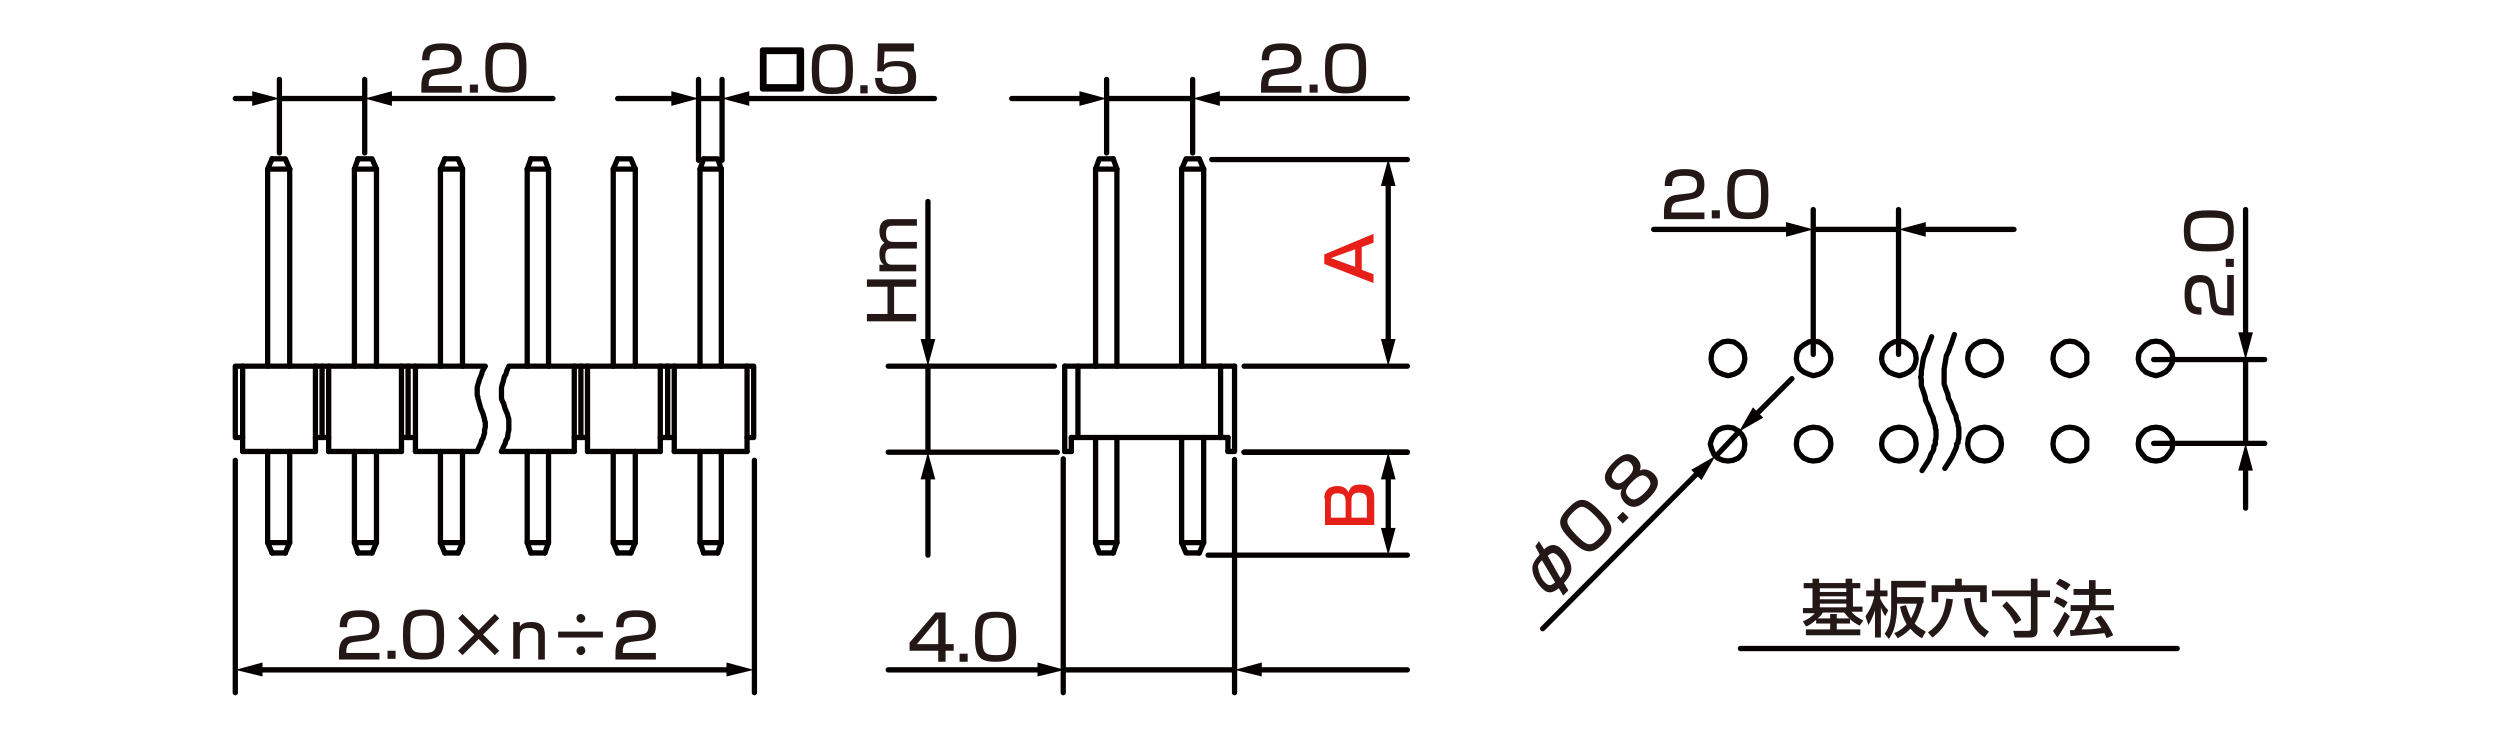 <?xml version="1.0" encoding="utf-8"?>
<!-- Generator: Adobe Illustrator 28.0.0, SVG Export Plug-In . SVG Version: 6.00 Build 0)  -->
<svg version="1.1" id="レイヤー_1" xmlns="http://www.w3.org/2000/svg" xmlns:xlink="http://www.w3.org/1999/xlink" x="0px"
	 y="0px" width="340px" height="99.6px" viewBox="0 0 340 99.6" style="enable-background:new 0 0 340 99.6;" xml:space="preserve">
<style type="text/css">
	.st0{fill:none;stroke:#040000;stroke-width:0.72;stroke-linecap:round;stroke-linejoin:round;stroke-miterlimit:10;}
	.st1{fill:none;stroke:#040000;stroke-width:0.72;stroke-linecap:round;stroke-linejoin:round;}
	.st2{fill:#040000;}
	.st3{fill:#231815;}
	.st4{fill:#E61F19;}
</style>
<g id="MH0404">
	<line class="st0" x1="246.6" y1="31.2" x2="258.2" y2="31.2"/>
	<line class="st0" x1="258.2" y1="48.2" x2="258.2" y2="28.5"/>
	<line class="st0" x1="246.6" y1="48.2" x2="246.6" y2="28.5"/>
	<line class="st0" x1="305.4" y1="48.9" x2="305.4" y2="60.3"/>
	<line class="st0" x1="292.9" y1="48.9" x2="308" y2="48.9"/>
	<line class="st0" x1="292.9" y1="60.3" x2="308" y2="60.3"/>
	<line class="st0" x1="236.5" y1="58.7" x2="233.4" y2="62"/>
	<polygon class="st0" points="249,48.8 248.9,48 248.5,47.4 248,46.9 247.4,46.5 246.6,46.4 246,46.5 245.3,46.9 244.7,47.4 
		244.4,48 244.3,48.8 244.4,49.4 244.7,50.1 245.3,50.6 246,50.9 246.6,51.1 247.4,50.9 248,50.6 248.5,50.1 248.9,49.4 	"/>
	<polygon class="st0" points="260.6,48.8 260.5,48 260.2,47.4 259.6,46.9 259,46.5 258.3,46.4 257.6,46.5 256.9,46.9 256.4,47.4 
		256,48 255.9,48.8 256,49.4 256.4,50.1 256.9,50.6 257.6,50.9 258.3,51.1 259,50.9 259.6,50.6 260.2,50.1 260.5,49.4 	"/>
	<polygon class="st0" points="272.2,48.8 272.1,48 271.8,47.4 271.2,46.9 270.6,46.5 269.9,46.4 269.2,46.5 268.5,46.9 268,47.4 
		267.7,48 267.6,48.8 267.7,49.4 268,50.1 268.5,50.6 269.2,50.9 269.9,51.1 270.6,50.9 271.2,50.6 271.8,50.1 272.1,49.4 	"/>
	<polygon class="st0" points="283.8,48.8 283.8,48 283.4,47.4 282.9,46.9 282.2,46.5 281.5,46.4 280.8,46.5 280.2,46.9 279.6,47.4 
		279.3,48 279.2,48.8 279.3,49.4 279.6,50.1 280.2,50.6 280.8,50.9 281.5,51.1 282.2,50.9 282.9,50.6 283.4,50.1 283.8,49.4 	"/>
	<polygon class="st0" points="272.2,60.4 272.1,59.6 271.8,59 271.2,58.5 270.6,58.2 269.9,58.1 269.2,58.2 268.5,58.5 268,59 
		267.7,59.6 267.6,60.4 267.7,61.1 268,61.7 268.5,62.3 269.2,62.6 269.9,62.7 270.6,62.6 271.2,62.3 271.8,61.7 272.1,61.1 	"/>
	<polygon class="st0" points="260.6,60.4 260.5,59.6 260.2,59 259.6,58.5 259,58.2 258.3,58.1 257.6,58.2 256.9,58.5 256.4,59 
		256,59.6 255.9,60.4 256,61.1 256.4,61.7 256.9,62.3 257.6,62.6 258.3,62.7 259,62.6 259.6,62.3 260.2,61.7 260.5,61.1 	"/>
	<polygon class="st0" points="249,60.4 248.9,59.6 248.5,59 248,58.5 247.4,58.2 246.6,58.1 246,58.2 245.3,58.5 244.7,59 
		244.4,59.6 244.3,60.4 244.4,61.1 244.7,61.7 245.3,62.3 246,62.6 246.6,62.7 247.4,62.6 248,62.3 248.5,61.7 248.9,61.1 	"/>
	<polygon class="st0" points="283.8,60.4 283.8,59.6 283.4,59 282.9,58.5 282.2,58.2 281.5,58.1 280.8,58.2 280.2,58.5 279.6,59 
		279.3,59.6 279.2,60.4 279.3,61.1 279.6,61.7 280.2,62.3 280.8,62.6 281.5,62.7 282.2,62.6 282.9,62.3 283.4,61.7 283.8,61.1 	"/>
	<polygon class="st0" points="295.5,48.8 295.4,48 295,47.4 294.5,46.9 293.9,46.5 293.2,46.4 292.5,46.5 291.8,46.9 291.3,47.4 
		290.9,48 290.8,48.8 290.9,49.4 291.3,50.1 291.8,50.6 292.5,50.9 293.2,51.1 293.9,50.9 294.5,50.6 295,50.1 295.4,49.4 	"/>
	<polygon class="st0" points="295.5,60.4 295.4,59.6 295,59 294.5,58.5 293.9,58.2 293.2,58.1 292.5,58.2 291.8,58.5 291.3,59 
		290.9,59.6 290.8,60.4 290.9,61.1 291.3,61.7 291.8,62.3 292.5,62.6 293.2,62.7 293.9,62.6 294.5,62.3 295,61.7 295.4,61.1 	"/>
	<polygon class="st0" points="237.3,48.8 237.2,48 236.9,47.4 236.4,46.9 235.8,46.5 235,46.4 234.3,46.5 233.6,46.9 233.1,47.4 
		232.8,48 232.7,48.8 232.8,49.4 233.1,50.1 233.6,50.6 234.3,50.9 235,51.1 235.8,50.9 236.4,50.6 236.9,50.1 237.2,49.4 	"/>
	<polygon class="st0" points="237.2,61.2 237.3,60.4 237.2,59.7 236.9,59.1 236.4,58.6 235.7,58.2 235,58.1 234.3,58.2 233.6,58.5 
		233.1,59.1 232.8,59.7 232.6,60.4 232.8,61.1 233.1,61.8 233.6,62.3 234.3,62.6 235,62.7 235.7,62.6 236.4,62.3 236.9,61.8 	"/>
	<polyline class="st0" points="265.8,45.5 265.4,46.7 265.2,47.2 265,47.8 264.7,48.4 264.6,49 264.5,49.6 264.4,50.2 264.4,51.6 
		264.4,51.9 264.4,52.2 264.5,52.5 264.7,53.1 264.9,53.6 265,54.2 265.3,54.8 265.7,55.9 266,56.5 266.1,57.1 266.3,57.6 
		266.3,57.9 266.4,58.2 266.4,59.6 266.3,59.9 266.3,60.2 266.1,60.4 266.1,60.7 266,61 265.5,62.1 265.2,62.6 264.5,63.7 	"/>
	<polyline class="st0" points="262.7,45.8 262.3,46.9 262.1,47.5 261.8,48.1 261.6,48.7 261.5,49.2 261.4,49.9 261.3,50.4 261.3,51 
		261.2,51.3 261.3,51.6 261.3,51.9 261.3,52.2 261.3,52.5 261.4,52.7 261.6,53.3 261.8,53.9 261.9,54.5 262.2,55.1 262.6,56.2 
		262.9,56.8 263,57.3 263.2,57.9 263.2,58.2 263.3,58.5 263.3,59.6 263.2,59.9 263.2,60.2 263.2,60.4 263,60.7 263,61 262.9,61.3 
		262.6,61.8 262.4,62.4 262.1,62.9 261.4,64 	"/>
	<line class="st0" x1="164.8" y1="21.7" x2="191.4" y2="21.7"/>
	<line class="st0" x1="169.2" y1="61.5" x2="191.4" y2="61.5"/>
	<line class="st0" x1="169.2" y1="49.8" x2="191.4" y2="49.8"/>
	<path class="st0" d="M188.8,48.9"/>
	<path class="st0" d="M188.8,61.5"/>
	<line class="st0" x1="164.3" y1="75.5" x2="191.4" y2="75.5"/>
	<line class="st0" x1="169.2" y1="61.5" x2="191.4" y2="61.5"/>
	<line class="st0" x1="38" y1="13.4" x2="49.6" y2="13.4"/>
	<line class="st0" x1="49.6" y1="20.8" x2="49.6" y2="10.8"/>
	<line class="st0" x1="38" y1="20.8" x2="38" y2="10.8"/>
	<line class="st0" x1="95" y1="13.4" x2="98.2" y2="13.4"/>
	<line class="st0" x1="98.2" y1="21.8" x2="98.2" y2="10.8"/>
	<line class="st0" x1="95" y1="21.8" x2="95" y2="10.8"/>
	<line class="st0" x1="162.2" y1="13.4" x2="150.5" y2="13.4"/>
	<line class="st0" x1="150.5" y1="20.8" x2="150.5" y2="10.8"/>
	<line class="st0" x1="162.2" y1="20.8" x2="162.2" y2="10.8"/>
	<line class="st0" x1="167.9" y1="62.5" x2="167.9" y2="94.2"/>
	<line class="st0" x1="144.6" y1="62.4" x2="144.6" y2="94.2"/>
	<line class="st0" x1="126.2" y1="49.8" x2="126.2" y2="61.5"/>
	<line class="st0" x1="143.8" y1="61.5" x2="120.8" y2="61.5"/>
	<line class="st0" x1="143.4" y1="49.8" x2="120.8" y2="49.8"/>
	<line class="st0" x1="102.6" y1="62.6" x2="102.6" y2="94.2"/>
	<line class="st0" x1="32" y1="62.6" x2="32" y2="94.2"/>
	<line class="st0" x1="236.7" y1="88.2" x2="296.1" y2="88.2"/>
	<g>
		<line class="st0" x1="167" y1="59.5" x2="167" y2="61.4"/>
		<polyline class="st0" points="167,61.4 167.9,61.4 167.9,49.8 		"/>
		<line class="st0" x1="166" y1="49.8" x2="166" y2="59.5"/>
		<polyline class="st0" points="151.4,21.6 151.9,23 149,23 		"/>
		<polyline class="st0" points="151.4,21.6 149.5,21.6 149,23 		"/>
		<polyline class="st0" points="160.7,23 161.3,21.6 163.1,21.6 		"/>
		<polyline class="st0" points="160.7,23 163.7,23 163.1,21.6 		"/>
		<line class="st0" x1="145.7" y1="59.5" x2="145.7" y2="61.4"/>
		<line class="st0" x1="144.8" y1="49.8" x2="144.8" y2="61.4"/>
		<polyline class="st0" points="151.4,75.2 151.9,73.8 149,73.8 		"/>
		<line class="st0" x1="149" y1="59.5" x2="149" y2="73.8"/>
		<line class="st0" x1="144.8" y1="61.4" x2="145.7" y2="61.4"/>
		<line class="st0" x1="146.6" y1="49.8" x2="146.6" y2="59.5"/>
		<polyline class="st0" points="151.4,75.2 149.5,75.2 149,73.8 		"/>
		<line class="st0" x1="151.9" y1="59.5" x2="151.9" y2="73.8"/>
		<line class="st0" x1="163.7" y1="59.5" x2="163.7" y2="73.8"/>
		<polyline class="st0" points="160.7,59.5 160.7,73.8 161.3,75.2 163.1,75.2 		"/>
		<polyline class="st0" points="160.7,73.8 163.7,73.8 163.1,75.2 		"/>
		<line class="st0" x1="149" y1="23" x2="149" y2="49.8"/>
		<line class="st0" x1="151.9" y1="23" x2="151.9" y2="49.8"/>
		<line class="st0" x1="163.7" y1="23" x2="163.7" y2="49.8"/>
		<line class="st0" x1="160.7" y1="23" x2="160.7" y2="49.8"/>
		<line class="st0" x1="145.7" y1="59.5" x2="167" y2="59.5"/>
		<line class="st0" x1="144.8" y1="49.8" x2="167.9" y2="49.8"/>
	</g>
	<g>
		<polyline class="st0" points="95.7,21.6 97.6,21.6 98.1,23 		"/>
		<polyline class="st0" points="95.7,21.6 95.2,23 98.1,23 		"/>
		<polyline class="st0" points="84,21.6 85.8,21.6 86.4,23 		"/>
		<polyline class="st0" points="84,21.6 83.4,23 86.4,23 		"/>
		<polyline class="st0" points="48.7,21.6 50.6,21.6 51.2,23 		"/>
		<polyline class="st0" points="48.7,21.6 48.2,23 51.2,23 		"/>
		<polyline class="st0" points="72.2,21.6 74.1,21.6 74.6,23 		"/>
		<polyline class="st0" points="72.2,21.6 71.7,23 74.6,23 		"/>
		<polyline class="st0" points="60.5,21.6 62.3,21.6 62.9,23 		"/>
		<polyline class="st0" points="60.5,21.6 59.9,23 62.9,23 		"/>
		<line class="st0" x1="78.1" y1="49.8" x2="78.1" y2="61.4"/>
		<line class="st0" x1="79" y1="49.8" x2="79" y2="59.5"/>
		<line class="st0" x1="79.9" y1="49.8" x2="79.9" y2="61.4"/>
		<polyline class="st0" points="98.1,61.4 98.1,73.8 97.6,75.2 		"/>
		<line class="st0" x1="95.7" y1="75.2" x2="97.6" y2="75.2"/>
		<line class="st0" x1="95.2" y1="61.4" x2="95.2" y2="73.8"/>
		<polyline class="st0" points="95.7,75.2 95.2,73.8 98.1,73.8 		"/>
		<polyline class="st0" points="86.4,61.4 86.4,73.8 85.8,75.2 		"/>
		<line class="st0" x1="84" y1="75.2" x2="85.8" y2="75.2"/>
		<line class="st0" x1="83.4" y1="61.4" x2="83.4" y2="73.8"/>
		<polyline class="st0" points="84,75.2 83.4,73.8 86.4,73.8 		"/>
		<line class="st0" x1="54.6" y1="49.8" x2="54.6" y2="61.4"/>
		<line class="st0" x1="55.5" y1="49.8" x2="55.5" y2="59.5"/>
		<line class="st0" x1="56.5" y1="49.8" x2="56.5" y2="61.4"/>
		<line class="st0" x1="44.7" y1="49.8" x2="44.7" y2="61.4"/>
		<polyline class="st0" points="51.2,61.4 51.2,73.8 50.6,75.2 		"/>
		<line class="st0" x1="48.7" y1="75.2" x2="50.6" y2="75.2"/>
		<line class="st0" x1="48.2" y1="61.4" x2="48.2" y2="73.8"/>
		<polyline class="st0" points="48.7,75.2 48.2,73.8 51.2,73.8 		"/>
		<polyline class="st0" points="74.6,61.4 74.6,73.8 74.1,75.2 		"/>
		<line class="st0" x1="72.2" y1="75.2" x2="74.1" y2="75.2"/>
		<line class="st0" x1="71.7" y1="61.4" x2="71.7" y2="73.8"/>
		<polyline class="st0" points="72.2,75.2 71.7,73.8 74.6,73.8 		"/>
		<polyline class="st0" points="62.9,61.4 62.9,73.8 62.3,75.2 		"/>
		<line class="st0" x1="60.5" y1="75.2" x2="62.3" y2="75.2"/>
		<line class="st0" x1="59.9" y1="61.4" x2="59.9" y2="73.8"/>
		<polyline class="st0" points="60.5,75.2 59.9,73.8 62.9,73.8 		"/>
		<line class="st0" x1="51.2" y1="23" x2="51.2" y2="49.8"/>
		<line class="st0" x1="48.2" y1="23" x2="48.2" y2="49.8"/>
		<line class="st0" x1="74.6" y1="23" x2="74.6" y2="49.8"/>
		<line class="st0" x1="71.7" y1="23" x2="71.7" y2="49.8"/>
		<line class="st0" x1="62.9" y1="23" x2="62.9" y2="49.8"/>
		<line class="st0" x1="59.9" y1="23" x2="59.9" y2="49.8"/>
		<line class="st0" x1="98.1" y1="23" x2="98.1" y2="49.8"/>
		<line class="st0" x1="95.2" y1="23" x2="95.2" y2="49.8"/>
		<line class="st0" x1="86.4" y1="23" x2="86.4" y2="49.8"/>
		<line class="st0" x1="83.4" y1="23" x2="83.4" y2="49.8"/>
		<polyline class="st0" points="39.4,23 36.4,23 37,21.6 		"/>
		<polyline class="st0" points="39.4,23 38.8,21.6 37,21.6 		"/>
		<polyline class="st0" points="39.4,73.8 36.4,73.8 37,75.2 		"/>
		<line class="st0" x1="36.4" y1="61.4" x2="36.4" y2="73.8"/>
		<line class="st0" x1="43.8" y1="49.8" x2="43.8" y2="59.5"/>
		<line class="st0" x1="42.9" y1="49.8" x2="42.9" y2="61.4"/>
		<line class="st0" x1="37" y1="75.2" x2="38.8" y2="75.2"/>
		<polyline class="st0" points="38.8,75.2 39.4,73.8 39.4,61.4 		"/>
		<line class="st0" x1="36.4" y1="23" x2="36.4" y2="49.8"/>
		<line class="st0" x1="39.4" y1="23" x2="39.4" y2="49.8"/>
		<line class="st0" x1="33" y1="61.4" x2="42.9" y2="61.4"/>
		<line class="st0" x1="91.7" y1="61.4" x2="101.6" y2="61.4"/>
		<line class="st0" x1="79.9" y1="59.5" x2="78.1" y2="59.5"/>
		<line class="st0" x1="79.9" y1="61.4" x2="89.8" y2="61.4"/>
		<line class="st0" x1="68.2" y1="61.4" x2="78.1" y2="61.4"/>
		<line class="st0" x1="56.5" y1="59.5" x2="54.6" y2="59.5"/>
		<line class="st0" x1="56.5" y1="61.4" x2="64.9" y2="61.4"/>
		<line class="st0" x1="44.7" y1="59.5" x2="42.9" y2="59.5"/>
		<line class="st0" x1="44.7" y1="61.4" x2="54.6" y2="61.4"/>
		<line class="st0" x1="91.7" y1="59.5" x2="89.8" y2="59.5"/>
		<line class="st0" x1="91.7" y1="49.8" x2="91.7" y2="61.4"/>
		<line class="st0" x1="90.8" y1="49.8" x2="90.8" y2="59.5"/>
		<line class="st0" x1="89.8" y1="49.8" x2="89.8" y2="61.4"/>
		<polyline class="st0" points="68.2,61.4 68.5,60.7 68.7,60.3 68.8,59.9 69,59.6 69.1,58.9 69.2,58.5 69.2,58.1 69.2,57.6 
			69.2,57.4 69.2,57.2 69.2,57 69.1,56.7 69,56.3 68.7,55.6 68.5,54.9 68.3,54.5 68.2,54.2 68.2,54 68.2,53.8 68.2,53.6 68.2,53.1 
			68.2,52.7 68.3,52.3 68.4,52 68.5,51.6 68.6,51.2 68.8,50.9 68.9,50.5 69.2,49.8 102.5,49.8 102.5,59.5 101.6,59.5 		"/>
		<polyline class="st0" points="64.9,61.4 65.2,60.7 65.4,60.3 65.5,59.9 65.7,59.6 65.8,59.2 65.9,58.9 65.9,58.5 66,58.1 66,57.9 
			66,57.8 66,57.6 66,57.4 65.9,57.2 65.9,57 65.8,56.7 65.7,56.3 65.4,55.6 65.2,54.9 65.1,54.5 65,54.2 65,54 64.9,53.8 
			64.9,53.6 64.9,53.1 64.9,52.7 65,52.3 65.1,52 65.2,51.6 65.5,50.9 65.6,50.5 66,49.8 32,49.8 32,59.5 33,59.5 		"/>
		<line class="st0" x1="101.6" y1="49.8" x2="101.6" y2="61.4"/>
		<line class="st0" x1="33" y1="49.8" x2="33" y2="61.4"/>
	</g>
	<g>
		<line class="st1" x1="35" y1="91.1" x2="99.5" y2="91.1"/>
		<g>
			<polygon class="st2" points="35.7,92 32,91.1 35.7,90.1 			"/>
		</g>
		<g>
			<polygon class="st2" points="98.8,92 102.5,91.1 98.8,90.1 			"/>
		</g>
	</g>
	<g>
		<line class="st1" x1="34.9" y1="13.4" x2="32" y2="13.4"/>
		<g>
			<polygon class="st2" points="34.3,12.4 38,13.4 34.3,14.4 			"/>
		</g>
	</g>
	<g>
		<line class="st1" x1="52.6" y1="13.4" x2="75.2" y2="13.4"/>
		<g>
			<polygon class="st2" points="53.3,14.4 49.6,13.4 53.3,12.4 			"/>
		</g>
	</g>
	<g>
		<path class="st0" d="M109,6.8v5.3h-5.3V6.8H109z M103.9,7v4.8h4.8V7H103.9z"/>
	</g>
	<g>
		<line class="st1" x1="92" y1="13.4" x2="84" y2="13.4"/>
		<g>
			<polygon class="st2" points="91.3,12.4 95,13.4 91.3,14.4 			"/>
		</g>
	</g>
	<g>
		<line class="st1" x1="101.3" y1="13.4" x2="127.1" y2="13.4"/>
		<g>
			<polygon class="st2" points="101.9,14.4 98.2,13.4 101.9,12.4 			"/>
		</g>
	</g>
	<g>
		<path class="st3" d="M117.9,42.7h2.8V39h-2.8v-1h6.7v1h-3v3.7h3v1h-6.7V42.7z"/>
		<path class="st3" d="M119.6,36h0.6c-0.4-0.3-0.6-0.7-0.6-1.5c0-0.3,0-1,0.7-1.5c-0.6-0.3-0.7-1.2-0.7-1.5c0-1.6,1-1.7,1.5-1.7h3.6
			v0.9h-3.3c-0.3,0-0.9,0-0.9,1c0,0.8,0.2,1.2,1,1.2h3.2v0.9h-3.3c-0.5,0-1,0-1,1c0,1.2,0.6,1.2,1,1.2h3.2v0.9h-5L119.6,36L119.6,36
			z"/>
	</g>
	<g>
		<line class="st1" x1="126.2" y1="46.8" x2="126.2" y2="27.4"/>
		<g>
			<polygon class="st2" points="127.2,46.1 126.2,49.8 125.2,46.1 			"/>
		</g>
	</g>
	<g>
		<line class="st1" x1="126.2" y1="64.5" x2="126.2" y2="75.5"/>
		<g>
			<polygon class="st2" points="125.2,65.2 126.2,61.5 127.2,65.2 			"/>
		</g>
	</g>
	<line class="st0" x1="144.8" y1="91.1" x2="167.9" y2="91.1"/>
	<g>
		<line class="st1" x1="141.8" y1="91.1" x2="120.8" y2="91.1"/>
		<g>
			<polygon class="st2" points="141.1,90.1 144.8,91.1 141.1,92 			"/>
		</g>
	</g>
	<g>
		<line class="st1" x1="170.9" y1="91.1" x2="191.4" y2="91.1"/>
		<g>
			<polygon class="st2" points="171.6,92 167.9,91.1 171.6,90.1 			"/>
		</g>
	</g>
	<g>
		<line class="st1" x1="147.5" y1="13.4" x2="137.6" y2="13.4"/>
		<g>
			<polygon class="st2" points="146.8,12.4 150.5,13.4 146.8,14.4 			"/>
		</g>
	</g>
	<g>
		<line class="st1" x1="165.2" y1="13.4" x2="191.4" y2="13.4"/>
		<g>
			<polygon class="st2" points="165.9,14.4 162.2,13.4 165.9,12.4 			"/>
		</g>
	</g>
	<g>
		<path class="st4" d="M186.8,31.8V33l-1.6,0.6v3.1l1.6,0.6v1.2l-6.7-2.6v-1.3L186.8,31.8z M184.3,36.3v-2.4l-3.3,1.2L184.3,36.3z"
			/>
	</g>
	<g>
		<line class="st1" x1="188.8" y1="24.6" x2="188.8" y2="46.8"/>
		<g>
			<polygon class="st2" points="187.8,25.3 188.8,21.6 189.8,25.3 			"/>
		</g>
		<g>
			<polygon class="st2" points="187.8,46.1 188.8,49.8 189.8,46.1 			"/>
		</g>
	</g>
	<g>
		<line class="st1" x1="188.8" y1="64.6" x2="188.8" y2="72.5"/>
		<g>
			<polygon class="st2" points="187.8,65.2 188.8,61.5 189.8,65.2 			"/>
		</g>
		<g>
			<polygon class="st2" points="187.8,71.8 188.8,75.5 189.8,71.8 			"/>
		</g>
	</g>
	<g>
		<path class="st4" d="M180.1,67.8c0-1.4,1-1.7,1.8-1.7c0.6,0,1.2,0.2,1.5,0.9c0.2-0.7,0.5-1.1,1.6-1.1s1.9,0.3,1.9,1.9v3.6h-6.7
			v-3.6H180.1z M181,70.4h2v-2.2c0-0.9-0.4-1.1-1.1-1.1c-0.7,0-0.9,0.3-0.9,1V70.4z M183.8,70.4h2.1V68c0-0.6-0.2-1-1.1-1
			c-1,0-1,0.7-1,1.2V70.4z"/>
	</g>
	<g>
		<line class="st1" x1="238.6" y1="56.6" x2="243.7" y2="51.5"/>
		<g>
			<polygon class="st2" points="239.8,56.8 236.5,58.7 238.4,55.4 			"/>
		</g>
	</g>
	<g>
		<line class="st1" x1="231.1" y1="64.1" x2="209.8" y2="85.5"/>
		<g>
			<polygon class="st2" points="230,63.9 233.3,62 231.4,65.3 			"/>
		</g>
	</g>
	<g>
		<line class="st1" x1="243.6" y1="31.2" x2="224.9" y2="31.2"/>
		<g>
			<polygon class="st2" points="242.9,30.2 246.6,31.2 242.9,32.2 			"/>
		</g>
	</g>
	<g>
		<line class="st1" x1="261.3" y1="31.2" x2="273.9" y2="31.2"/>
		<g>
			<polygon class="st2" points="261.9,32.2 258.2,31.2 261.9,30.2 			"/>
		</g>
	</g>
	<g>
		<line class="st1" x1="305.4" y1="45.9" x2="305.4" y2="28.5"/>
		<g>
			<polygon class="st2" points="306.4,45.2 305.4,48.9 304.4,45.2 			"/>
		</g>
	</g>
	<g>
		<line class="st1" x1="305.4" y1="63.3" x2="305.4" y2="69.1"/>
		<g>
			<polygon class="st2" points="304.4,64 305.4,60.3 306.4,64 			"/>
		</g>
	</g>
	<g>
		<path class="st3" d="M247,84.3c-0.6,0.5-1,0.8-1.4,0.9l-0.4-0.7c0.5-0.2,1.2-0.6,1.6-1.1h-1.6v-0.7h1.3V80h-1.2v-0.7h1.2v-0.6h0.9
			v0.6h3.6v-0.6h0.9v0.6h1.1V80h-1v2.5h1.3v0.7h-1.5c0.5,0.6,0.9,0.8,1.6,1.2l-0.5,0.7c-0.5-0.3-0.9-0.5-1.3-0.9v0.6h-1.8v0.8h3.2
			v0.8h-7.4v-0.8h3.3v-0.8H247V84.3z M248.9,84.1v-0.6h0.9v0.6h1.7c-0.4-0.4-0.5-0.6-0.7-0.8h-2.9c-0.1,0.2-0.3,0.5-0.7,0.8H248.9z
			 M247.5,80v0.5h3.6V80H247.5z M247.5,81.1v0.4h3.6v-0.4H247.5z M247.5,82.1v0.5h3.6v-0.5H247.5z"/>
		<path class="st3" d="M253.7,83.8c0.6-0.8,1-1.7,1.2-2.7h-1.1v-0.8h1.1v-1.6h0.8v1.6h1v0.8h-1v0.3c0.2,0.4,0.5,1,1.1,1.6l-0.4,0.8
			c-0.2-0.3-0.4-0.6-0.6-1.2v4.1H255V83c-0.3,1-0.7,1.7-0.9,2L253.7,83.8z M261.5,82c-0.1,0.4-0.4,1.6-1.1,2.8
			c0.5,0.6,1.2,0.9,1.5,1.1l-0.5,0.9c-0.4-0.2-1-0.6-1.6-1.3c-0.7,0.8-1.4,1.1-1.7,1.3l-0.5-0.7c0.3-0.1,1-0.4,1.7-1.2
			c-0.4-0.7-0.7-1.4-0.9-2.4l0.8-0.2c0.2,0.6,0.4,1.2,0.7,1.8c0.5-0.9,0.7-1.6,0.8-2H258v0.6c0,1-0.2,2-0.3,2.4
			c-0.2,0.9-0.5,1.3-0.8,1.8l-0.6-0.7c0.3-0.4,0.9-1.2,0.9-3.5V79h4.7v0.9H258v1.3h3.6V82H261.5z"/>
		<path class="st3" d="M265.6,81.5c-0.4,3.4-2,4.6-2.8,5.2l-0.6-0.7c1.6-1.1,2.2-2.2,2.5-4.6L265.6,81.5z M262.6,79.6h3.3v-0.9h0.9
			v0.9h3.4v2.3h-0.9v-1.4h-5.7v1.4h-0.9v-2.3H262.6z M269.9,86.7c-2.1-1.4-2.6-3.6-2.8-5.3l0.9-0.1c0.3,2.5,1,3.6,2.5,4.6
			L269.9,86.7z"/>
		<path class="st3" d="M270.9,80.3h5.3v-1.6h0.9v1.6h1.7v0.9h-1.7v4.6c0,0.9-0.7,0.9-1,0.9H274l-0.2-0.9h2c0.4,0,0.4-0.2,0.4-0.4
			v-4.3h-5.3V80.3z M272.9,81.8c0.3,0.3,1.4,1.4,2,2.5l-0.8,0.6c-0.5-1-0.9-1.6-1.8-2.5L272.9,81.8z"/>
		<path class="st3" d="M281.5,83.8c-0.4,0.8-1.1,2.1-1.7,2.9l-0.6-0.9c0.4-0.4,0.7-0.9,1.6-2.6L281.5,83.8z M279.7,81.1
			c0.7,0.3,1.1,0.5,1.5,0.8l-0.5,0.8c-0.4-0.3-0.9-0.6-1.4-0.8L279.7,81.1z M280.1,78.7c0.3,0.1,1.2,0.6,1.5,0.8l-0.6,0.8
			c-0.4-0.3-0.5-0.4-1.4-0.9L280.1,78.7z M284.3,83c-0.3,1-0.7,1.7-1.2,2.6c1,0,1.4,0,2.7-0.2c-0.3-0.6-0.7-1.1-0.9-1.3l0.8-0.4
			c0.8,0.9,1.4,2,1.7,2.7l-0.9,0.4c-0.1-0.3-0.2-0.4-0.3-0.7c-1.2,0.2-3.7,0.3-4.6,0.4l-0.1-0.8c0.1,0,0.6,0,0.6,0
			c0.6-1,0.9-1.7,1.1-2.6h-1.6v-0.8h2.5v-1.4H282v-0.8h2.1v-1.2h0.9v1.2h2.1v0.8H285v1.4h2.5V83H284.3z"/>
	</g>
	<g>
		<path class="st3" d="M59.4,10.2c-0.6,0.1-1.1,0.2-1.1,1.3v0.2h4.5v0.9h-5.5v-0.7c0-1.1,0.1-2.3,1.7-2.5l1.7-0.2
			c0.8-0.1,1.1-0.3,1.1-1.2c0-0.8-0.4-1.2-1.7-1.2c-1.4,0-1.7,0.3-1.7,1.4h-1c0-1.4,0.4-2.3,2.7-2.3c1.3,0,2.7,0.2,2.7,2.1
			c0,0.9-0.3,1.3-0.7,1.6C61.8,9.7,61.5,9.9,61,10L59.4,10.2z"/>
		<path class="st3" d="M65,11.5v1.1h-1.1v-1.1H65z"/>
		<path class="st3" d="M71.6,9.3c0,2.5-0.5,3.3-2.8,3.3S66,11.8,66,9.2s0.5-3.4,2.8-3.4C71.1,5.8,71.6,6.7,71.6,9.3z M67,9.3
			c0,2.1,0.2,2.5,1.9,2.5c1.5,0,1.7-0.4,1.7-2.5c0-2.2-0.2-2.6-1.8-2.6C67.2,6.7,67,7.1,67,9.3z"/>
	</g>
	<g>
		<path class="st3" d="M173.6,10.2c-0.6,0.1-1.1,0.2-1.1,1.3v0.2h4.5v0.9h-5.5v-0.7c0-1.1,0.1-2.3,1.7-2.5l1.7-0.2
			c0.8-0.1,1.1-0.3,1.1-1.2c0-0.8-0.4-1.2-1.7-1.2c-1.4,0-1.7,0.3-1.7,1.4h-1c0-1.4,0.4-2.3,2.7-2.3c1.3,0,2.7,0.2,2.7,2.1
			c0,0.9-0.3,1.3-0.7,1.6c-0.3,0.2-0.6,0.3-1.1,0.4L173.6,10.2z"/>
		<path class="st3" d="M179.2,11.5v1.1h-1.1v-1.1H179.2z"/>
		<path class="st3" d="M185.8,9.4c0,2.5-0.5,3.3-2.8,3.3s-2.8-0.8-2.8-3.4s0.5-3.4,2.8-3.4C185.3,5.9,185.8,6.7,185.8,9.4z
			 M181.2,9.3c0,2.1,0.2,2.5,1.9,2.5c1.5,0,1.7-0.4,1.7-2.5c0-2.2-0.2-2.6-1.8-2.6C181.4,6.8,181.2,7.2,181.2,9.3z"/>
	</g>
	<g>
		<path class="st3" d="M116,9.5c0,2.5-0.5,3.3-2.8,3.3s-2.8-0.8-2.8-3.4s0.5-3.4,2.8-3.4C115.5,6,116,6.8,116,9.5z M111.4,9.4
			c0,2.1,0.2,2.5,1.9,2.5c1.5,0,1.7-0.4,1.7-2.5c0-2.2-0.2-2.6-1.8-2.6C111.6,6.9,111.4,7.3,111.4,9.4z"/>
		<path class="st3" d="M118,11.6v1.1h-1v-1.1H118z"/>
		<path class="st3" d="M124.3,6.1V7h-4l-0.1,1.8c0.2-0.2,0.6-0.5,1.9-0.5s2.5,0.4,2.5,2.2c0,1.6-0.6,2.3-2.8,2.3
			c-1.9,0-2.7-0.5-2.8-2.2h1c0,0.6,0,1.2,1.7,1.2c1.3,0,1.8-0.2,1.8-1.3c0-0.8-0.1-1.5-1.6-1.5c-1.4,0-1.6,0.4-1.7,0.7h-0.9l0.1-3.8
			h4.9V6.1z"/>
	</g>
	<g>
		<path class="st3" d="M48.2,87.3c-0.6,0.1-1.1,0.2-1.1,1.3v0.2h4.5v0.9h-5.5V89c0-1.1,0.1-2.3,1.7-2.5l1.7-0.2
			c0.8-0.1,1.1-0.3,1.1-1.2c0-0.8-0.4-1.2-1.7-1.2c-1.4,0-1.7,0.3-1.7,1.4h-1c0-1.4,0.4-2.3,2.7-2.3c1.3,0,2.7,0.2,2.7,2.1
			c0,0.9-0.3,1.3-0.7,1.6c-0.3,0.2-0.6,0.3-1.1,0.4L48.2,87.3z"/>
		<path class="st3" d="M53.8,88.5v1.1h-1.1v-1.1H53.8z"/>
		<path class="st3" d="M60.4,86.4c0,2.5-0.5,3.3-2.8,3.3s-2.8-0.8-2.8-3.4s0.5-3.4,2.8-3.4S60.4,83.7,60.4,86.4z M55.8,86.3
			c0,2.1,0.2,2.5,1.9,2.5c1.5,0,1.7-0.4,1.7-2.5c0-2.2-0.2-2.6-1.8-2.6C56,83.8,55.8,84.2,55.8,86.3z"/>
		<path class="st3" d="M67.3,83.5l0.6,0.6l-2.2,2.2l2.2,2.2l-0.6,0.6l-2.2-2.2l-2.2,2.2l-0.6-0.6l2.2-2.2l-2.2-2.2l0.6-0.6l2.2,2.2
			L67.3,83.5z"/>
		<path class="st3" d="M70.7,84.6v0.6c0.4-0.6,1.2-0.6,1.6-0.6c0.5,0,1.8,0,1.8,1.7v3.4h-0.9v-3.3c0-0.4-0.1-1-1.2-1
			c-1.2,0-1.3,0.6-1.3,1.3v2.9h-0.9v-5H70.7z"/>
		<path class="st3" d="M82,85.9v0.8h-6.1v-0.8H82z M79.6,84.1c0,0.3-0.3,0.6-0.6,0.6c-0.3,0-0.6-0.3-0.6-0.6c0-0.4,0.3-0.6,0.6-0.6
			C79.3,83.5,79.6,83.8,79.6,84.1z M79.6,88.5c0,0.3-0.3,0.6-0.6,0.6c-0.3,0-0.6-0.3-0.6-0.6c0-0.3,0.3-0.6,0.6-0.6
			C79.3,87.8,79.6,88.1,79.6,88.5z"/>
		<path class="st3" d="M85.8,87.3c-0.6,0.1-1.1,0.2-1.1,1.3v0.2h4.5v0.9h-5.5V89c0-1.1,0.1-2.3,1.7-2.5l1.7-0.2
			c0.8-0.1,1.1-0.3,1.1-1.2c0-0.8-0.4-1.2-1.7-1.2c-1.4,0-1.7,0.3-1.7,1.4h-1c0-1.4,0.4-2.3,2.7-2.3c1.3,0,2.7,0.2,2.7,2.1
			c0,0.9-0.3,1.3-0.7,1.6c-0.3,0.2-0.6,0.3-1.1,0.4L85.8,87.3z"/>
	</g>
	<g>
		<path class="st3" d="M128.6,83.3v4.3h1.1v0.9h-1.1V90h-1v-1.5h-3.9v-1.1l3.5-4.1H128.6z M127.6,84.1l-2.9,3.5h2.9V84.1z"/>
		<path class="st3" d="M131.6,88.8V90h-1.1v-1.1h1.1V88.8z"/>
		<path class="st3" d="M138.2,86.7c0,2.5-0.5,3.3-2.8,3.3s-2.8-0.8-2.8-3.4s0.5-3.4,2.8-3.4S138.2,84,138.2,86.7z M133.6,86.6
			c0,2.1,0.2,2.5,1.9,2.5c1.5,0,1.7-0.4,1.7-2.5c0-2.2-0.2-2.6-1.8-2.6C133.8,84.1,133.6,84.5,133.6,86.6z"/>
	</g>
	<g>
		<path class="st3" d="M228.4,27.4c-0.6,0.1-1.1,0.2-1.1,1.3v0.2h4.5v0.9h-5.5V29c0-1.1,0.1-2.3,1.7-2.5l1.7-0.2
			c0.7-0.1,1.1-0.3,1.1-1.2c0-0.8-0.4-1.2-1.7-1.2c-1.4,0-1.7,0.3-1.7,1.4h-1c0-1.4,0.4-2.3,2.7-2.3c1.3,0,2.7,0.2,2.7,2.1
			c0,0.9-0.3,1.3-0.7,1.6c-0.3,0.2-0.6,0.3-1.1,0.4L228.4,27.4z"/>
		<path class="st3" d="M233.9,28.6v1.1h-1.1v-1.1H233.9z"/>
		<path class="st3" d="M240.5,26.5c0,2.5-0.5,3.3-2.8,3.3s-2.8-0.8-2.8-3.4s0.5-3.4,2.8-3.4C240.1,23,240.5,23.8,240.5,26.5z
			 M235.9,26.4c0,2.1,0.2,2.5,1.9,2.5c1.5,0,1.7-0.4,1.7-2.5c0-2.2-0.2-2.6-1.8-2.6C236.1,23.9,235.9,24.3,235.9,26.4z"/>
	</g>
	<g>
		<path class="st3" d="M301.4,40.8c0.1,0.6,0.2,1.1,1.3,1.1h0.2v-4.5h0.9v5.5h-0.7c-1.1,0-2.3-0.1-2.5-1.7l-0.2-1.7
			c-0.1-0.8-0.3-1.1-1.2-1.1c-0.8,0-1.2,0.4-1.2,1.7c0,1.4,0.3,1.7,1.4,1.7v1c-1.4,0-2.3-0.4-2.3-2.7c0-1.3,0.2-2.7,2.1-2.7
			c0.9,0,1.3,0.3,1.6,0.7c0.2,0.3,0.3,0.6,0.4,1.1L301.4,40.8z"/>
		<path class="st3" d="M302.7,35.2h1.1v1.1h-1.1V35.2z"/>
		<path class="st3" d="M300.5,28.6c2.5,0,3.3,0.5,3.3,2.8s-0.8,2.8-3.4,2.8s-3.4-0.5-3.4-2.8S297.8,28.6,300.5,28.6z M300.5,33.2
			c2.1,0,2.5-0.2,2.5-1.9c0-1.5-0.4-1.7-2.5-1.7c-2.2,0-2.6,0.2-2.6,1.8C297.9,33,298.3,33.2,300.5,33.2z"/>
	</g>
	<g>
		<path class="st3" d="M209.3,73.6l0.7,1.1c1.1-1,1.9-0.5,2.4,0c0.7,0.7,1.3,1.8,1.3,2.6c0,0.6-0.2,1.1-1,2l0.6,1l-0.7,0.7l-0.6-1
			c-1,0.8-1.6,0.7-2.3,0s-1.3-1.8-1.3-2.7c0-0.6,0.3-1.1,1-1.9l-0.6-1.1L209.3,73.6z M209.7,76.2c-0.5,0.5-0.6,0.8-0.5,1.1
			c0.1,0.6,0.4,1.4,0.9,1.9c0.6,0.6,0.9,0.4,1.4,0L209.7,76.2z M212.2,78.6c0.5-0.5,0.6-0.9,0.6-1.3c-0.1-0.4-0.3-1.1-0.9-1.7
			c-0.6-0.6-1-0.4-1.4,0L212.2,78.6z"/>
		<path class="st3" d="M217.7,69.6c1.7,1.7,2,2.7,0.4,4.3c-1.6,1.6-2.6,1.4-4.4-0.4c-1.9-1.9-2-2.8-0.4-4.4
			C214.9,67.4,215.8,67.7,217.7,69.6z M214.4,72.8c1.5,1.5,1.9,1.6,3.1,0.4c1.1-1.1,0.9-1.5-0.5-3c-1.6-1.6-2-1.6-3.1-0.5
			C212.8,70.8,212.9,71.2,214.4,72.8z"/>
		<path class="st3" d="M220.7,69.6l0.8,0.8l-0.8,0.8l-0.8-0.8L220.7,69.6z"/>
		<path class="st3" d="M218.8,66.1c-1.2-1.2-0.1-2.5,0.6-3.2c0.7-0.7,1.9-1.8,3.2-0.6c0.1,0.1,0.8,0.8,0.4,1.7
			c0.9-0.5,1.8,0.3,1.9,0.4c1.2,1.2,0.3,2.4-0.6,3.3c-1,1-2.1,1.8-3.3,0.7c-0.3-0.3-0.9-1.1-0.4-1.9
			C219.6,66.9,218.9,66.2,218.8,66.1z M221.5,67.6c0.5,0.5,1,0.5,2.1-0.5c1.1-1.1,1-1.5,0.5-2.1c-0.6-0.6-1.2-0.4-2.1,0.5
			C221,66.5,220.9,67,221.5,67.6z M219.5,65.4c0.7,0.7,1.2,0.2,1.9-0.5c0.8-0.8,0.9-1.3,0.4-1.9c-0.5-0.5-1-0.4-1.9,0.5
			C219,64.5,219.1,65,219.5,65.4z"/>
	</g>
</g>
</svg>
